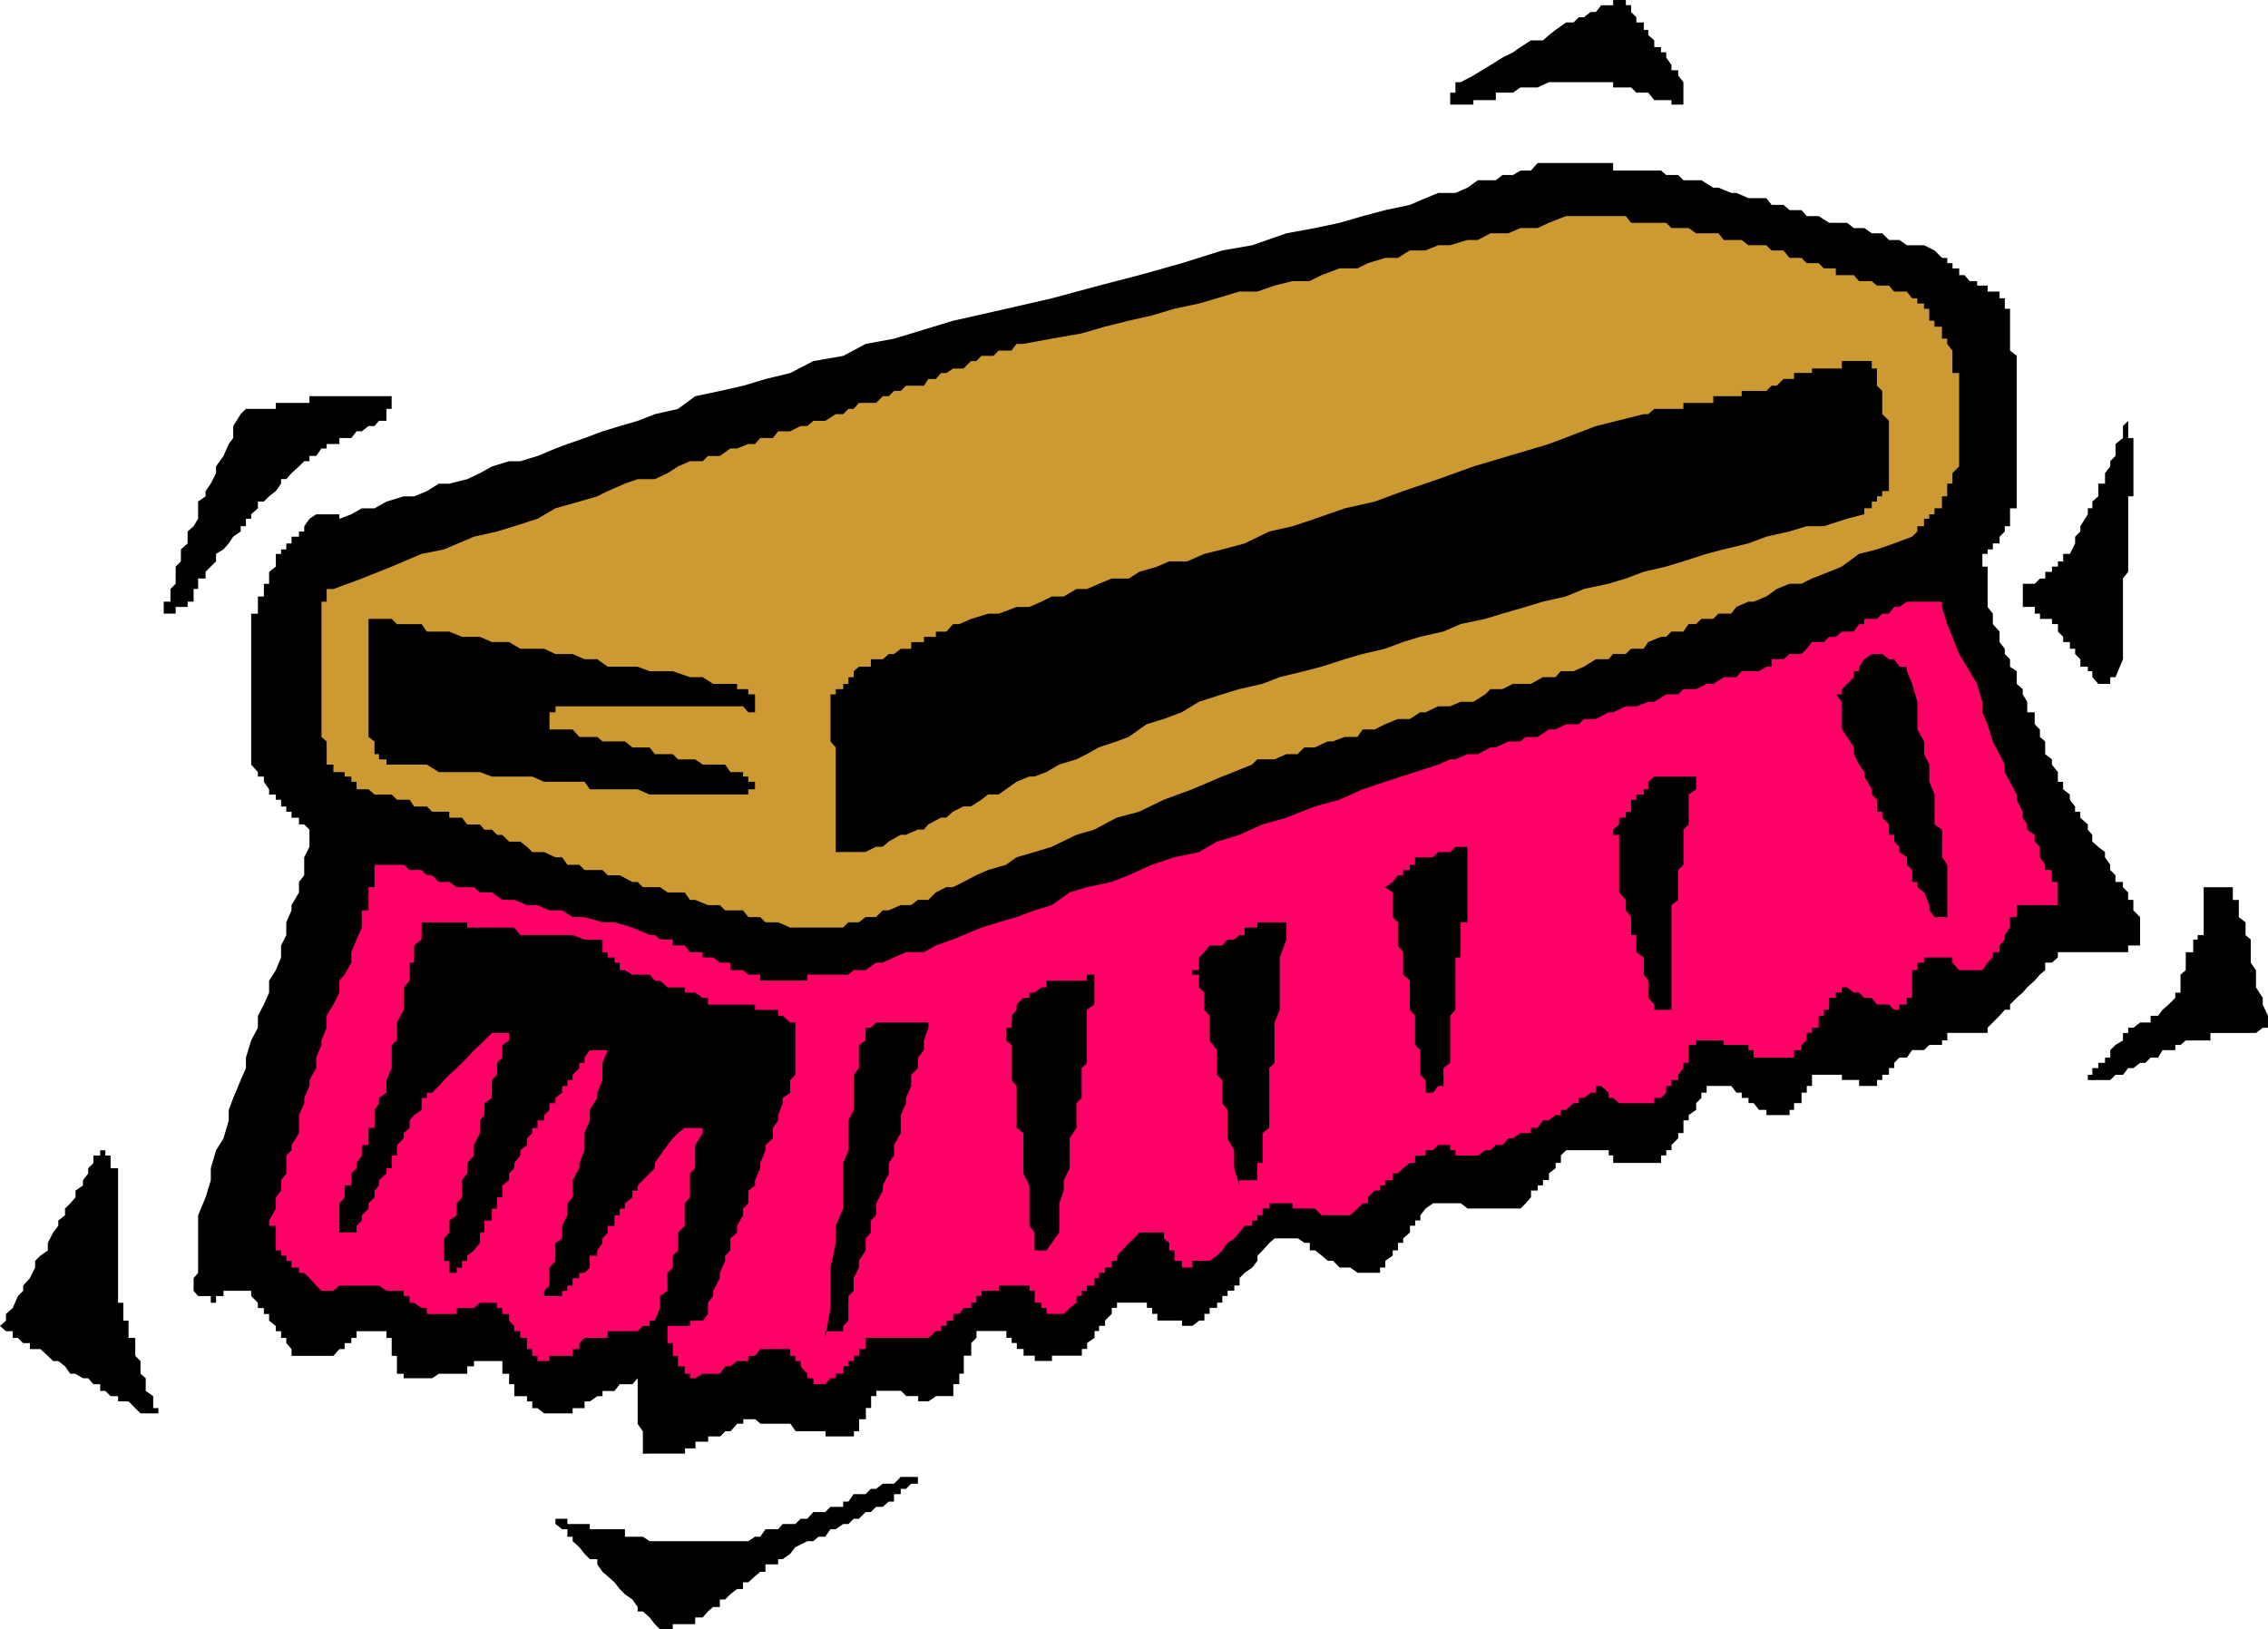 <?xml version="1.0" encoding="UTF-8" standalone="no"?>
<svg
   version="1.0"
   width="129.724mm"
   height="93.216mm"
   id="svg17"
   sodipodi:docname="Scrubber 4.wmf"
   xmlns:inkscape="http://www.inkscape.org/namespaces/inkscape"
   xmlns:sodipodi="http://sodipodi.sourceforge.net/DTD/sodipodi-0.dtd"
   xmlns="http://www.w3.org/2000/svg"
   xmlns:svg="http://www.w3.org/2000/svg">
  <sodipodi:namedview
     id="namedview17"
     pagecolor="#ffffff"
     bordercolor="#000000"
     borderopacity="0.25"
     inkscape:showpageshadow="2"
     inkscape:pageopacity="0.0"
     inkscape:pagecheckerboard="0"
     inkscape:deskcolor="#d1d1d1"
     inkscape:document-units="mm" />
  <defs
     id="defs1">
    <pattern
       id="WMFhbasepattern"
       patternUnits="userSpaceOnUse"
       width="6"
       height="6"
       x="0"
       y="0" />
  </defs>
  <path
     style="fill:#000000;fill-opacity:1;fill-rule:evenodd;stroke:none"
     d="m 142.693,352.314 -1.131,-1.131 -1.131,-1.455 -1.454,-1.293 h -1.131 v -0.97 l -1.131,-1.616 -1.616,-1.131 -1.131,-1.131 -1.131,-1.454 -1.454,-1.293 -1.131,-0.97 -1.131,-1.616 v -1.131 h -1.616 l -1.131,-1.131 -1.131,-1.455 -1.454,-1.293 v -0.97 h -1.131 v -1.616 h -1.131 l -1.454,-1.131 v -1.131 h 1.454 1.131 v 1.131 h 1.131 1.454 1.131 1.131 v 1.131 h 1.616 1.131 1.131 1.454 1.131 1.131 v 1.616 h 1.616 1.131 1.131 l 1.454,0.97 h 1.131 1.131 1.616 1.131 1.131 1.454 1.131 1.131 1.616 1.131 1.131 1.454 1.131 1.131 1.454 1.293 1.131 l 1.454,-0.97 h 1.131 l 1.131,-1.616 h 1.616 1.131 l 0.97,-1.131 h 1.616 1.131 l 1.131,-1.131 h 1.454 l 1.293,-1.455 h 1.131 1.454 l 1.131,-1.131 h 1.131 1.616 v -1.131 h 1.131 l 1.131,-1.616 h 1.131 1.454 l 1.131,-1.131 h 1.131 l 1.454,-1.131 h 1.293 1.131 l 1.454,-1.454 h 1.131 1.131 1.454 v 1.454 h -1.454 l -1.131,1.131 h -1.131 v 1.131 h -1.454 v 1.616 h -1.131 l -1.293,1.131 h -1.454 l -1.131,1.131 h -1.131 l -1.454,1.455 h -1.131 l -1.131,1.131 h -1.131 l -1.616,1.131 h -1.131 l -1.131,1.616 h -1.454 l -1.131,0.97 h -1.293 l -2.586,1.293 -1.131,1.455 -1.616,1.131 h -0.97 v 1.131 h -1.131 -1.616 v 1.616 h -1.131 l -1.131,0.97 -1.454,1.293 h -1.131 v 1.454 h -1.293 l -1.454,1.131 -1.131,1.131 h -1.131 v 1.616 h -1.454 l -1.131,0.97 -1.131,1.293 h -1.616 v 1.455 h -1.131 -1.131 -1.454 -1.131 v 1.131 h -1.131 z"
     id="path1" />
  <path
     style="fill:#000000;fill-opacity:1;fill-rule:evenodd;stroke:none"
     d="m 138.976,314.335 v -1.131 -1.454 -1.131 -1.131 l -1.131,-1.616 v -0.97 -1.293 -1.131 -1.455 -1.131 -1.131 -1.455 -1.293 l -1.131,1.293 h -1.616 -1.131 l -1.131,1.455 h -1.454 -1.131 v 1.131 h -1.131 l -1.616,1.131 h -1.131 v 1.455 h -1.131 -1.454 v 1.131 h -1.131 -1.131 -1.454 -1.293 -1.131 l -1.454,-1.131 h -1.131 v -1.455 h -1.131 v -1.131 h -1.454 -1.293 v -1.131 -1.455 h -1.131 v -1.293 -0.97 h -1.454 v -1.616 -1.131 h -1.131 -1.131 -1.616 -0.97 -1.293 v 1.131 h -1.454 v 1.616 H 99.869 98.737 97.121 95.99 94.859 l -1.454,0.97 H 92.273 91.142 89.526 88.557 87.264 v -0.97 h -1.454 v -1.616 -1.131 -1.131 h -1.131 v -1.454 -1.293 -1.131 h -1.131 v -1.454 H 81.931 80.962 79.669 78.214 77.083 v 1.454 h -1.131 v 1.131 h -1.454 v 1.293 h -1.131 l -1.293,1.454 H 70.619 69.488 68.357 66.902 65.771 64.64 63.024 v -1.454 l -1.131,-1.293 v -1.131 h -1.131 v -1.454 h -1.131 v -1.131 l -1.454,-1.131 v -1.454 h -1.131 v -1.293 h -1.293 v -1.131 l -1.454,-1.455 v -1.131 H 53.166 52.035 50.419 49.45 48.318 v 1.131 h -1.616 v 1.455 h -1.131 v -1.455 H 44.44 42.824 l -0.97,-1.131 v -1.131 -1.616 l 0.97,-1.131 v -1.131 -1.455 -1.131 -1.131 -1.616 -0.97 -1.293 -1.454 -1.131 -1.131 l 1.616,-3.879 1.131,-3.717 v -2.586 l 1.131,-3.879 1.616,-2.586 1.131,-3.879 v -2.263 l 0.97,-2.586 1.616,-3.879 1.131,-2.586 v -2.263 l 1.131,-3.717 1.454,-2.747 v -2.586 l 1.293,-2.424 1.131,-2.586 v -2.586 l 1.454,-2.263 1.131,-2.747 v -2.586 l 1.131,-2.263 v -2.747 l 1.131,-2.586 v -1.131 l 1.616,-2.747 v -2.263 l 1.131,-1.455 v -2.263 -1.616 l 1.131,-2.263 v -1.131 -1.454 -1.131 l -1.131,-1.131 h -1.131 v -1.454 h -1.616 v -1.293 H 61.893 v -1.131 h -1.131 v -1.455 h -1.131 v -1.131 h -1.454 v -1.131 l -1.131,-1.616 v -1.131 h -1.293 v -0.97 l -1.454,-1.616 v -1.131 -1.131 -1.455 -1.293 -0.97 -1.616 -1.131 -1.131 -1.454 -1.293 -0.97 -1.616 -1.131 -1.131 -1.454 -1.293 -0.97 -1.616 -1.131 -1.131 -1.455 -1.131 -1.131 -1.616 -1.131 -1.131 h 1.454 v -1.455 -1.131 -1.131 h 1.293 v -1.616 -1.131 h 1.131 v -1.131 -1.454 l 1.454,-1.131 v -1.131 -1.616 h 1.131 v -0.97 h 1.131 v -1.293 h 1.131 v -1.454 h 1.616 v -1.131 h 1.131 v -1.131 l 1.131,-1.616 1.454,-0.97 h 1.131 1.131 1.454 1.293 v 0.97 l 2.586,-0.97 2.262,-1.293 h 2.747 l 2.586,-1.455 3.717,-1.131 h 2.262 l 2.747,-1.131 2.586,-1.616 h 2.262 l 3.878,-0.97 2.747,-1.293 2.586,-1.455 3.717,-1.131 h 2.424 l 3.717,-1.131 3.878,-1.616 2.586,-0.97 3.717,-1.293 3.878,-1.455 3.717,-1.131 3.878,-1.131 3.717,-1.455 5.01,-1.131 3.717,-2.747 5.333,-1.131 5.01,-1.131 4.848,-1.455 5.333,-1.293 5.01,-2.586 6.464,-1.131 4.848,-2.586 6.141,-1.131 12.766,-3.879 11.474,-2.586 9.858,-2.263 10.181,-2.747 8.726,-2.263 9.211,-2.586 8.726,-2.747 6.464,-1.131 7.434,-2.586 6.141,-1.131 5.333,-1.131 5.01,-1.455 4.848,-1.293 5.333,-1.131 3.394,-1.455 2.747,-1.131 h 3.717 l 2.586,-1.131 2.262,-1.616 h 2.747 1.131 l 1.454,-1.131 h 2.262 l 1.616,-0.97 h 1.131 1.131 l 1.454,-1.616 h 1.131 1.293 1.454 1.131 1.131 1.616 1.131 1.131 1.454 1.131 1.131 1.616 0.97 v 1.616 h 1.293 1.454 1.131 1.131 1.616 0.97 2.747 l 1.131,0.97 h 2.586 l 1.131,1.131 h 2.747 1.131 l 2.586,1.616 h 1.131 l 2.747,1.131 h 1.131 l 2.586,1.131 h 1.131 2.747 l 1.131,1.455 h 2.586 l 1.293,1.131 h 2.586 l 1.131,1.293 h 2.586 l 2.262,1.455 h 1.454 2.424 l 1.454,1.131 h 2.262 l 1.616,1.131 h 2.262 l 1.454,1.455 h 2.262 l 1.616,1.131 h 2.262 1.454 l 2.262,1.131 1.616,1.616 h 1.131 v 1.131 h 1.131 v 1.131 h 1.454 v 1.455 h 1.131 l 1.131,1.293 h 1.616 v 0.97 h 1.131 1.131 v 1.293 h 1.131 1.454 v 1.455 h 1.131 v 1.131 1.131 h 1.131 v 1.455 1.131 1.293 1.455 1.131 1.131 1.455 l 1.454,1.131 v 1.131 1.616 0.97 1.293 1.455 2.263 1.455 2.424 2.586 1.131 2.747 3.717 2.586 2.263 1.616 1.131 1.131 1.455 h -1.454 v 1.293 0.97 1.616 h -1.131 v 1.131 l -1.131,1.131 v 1.454 h -1.454 v 1.293 h -1.131 v 0.97 h -1.131 v 1.616 1.131 h 1.131 v 1.131 1.454 1.131 1.131 1.616 1.131 1.131 l 1.131,1.455 v 1.131 1.131 l 1.454,1.616 v 1.131 1.131 l 1.131,1.455 v 1.131 l 1.131,1.131 v 1.616 l 1.454,0.97 v 1.293 1.454 l 1.293,1.131 v 1.131 l 0.97,1.616 v 0.97 1.293 h 1.616 v 1.454 1.131 l 1.131,1.131 v 1.616 l 1.131,0.97 v 1.293 1.455 l 1.454,1.131 v 1.131 l 1.293,1.616 v 0.97 1.131 h 1.131 v 1.616 l 1.454,1.131 v 1.131 l 1.131,1.455 v 1.131 h 1.131 v 1.293 l 1.616,1.454 v 1.131 l 0.97,1.131 v 1.454 l 1.293,1.131 1.454,1.131 v 1.131 l 1.131,1.616 v 1.131 l 1.131,1.131 v 1.455 h 1.616 v 1.131 l 1.131,1.131 v 1.616 h 1.131 v 1.131 1.131 l 1.454,1.455 v 1.131 1.131 1.616 0.97 1.293 h -1.454 -1.131 v 1.454 h -1.131 -1.616 -1.131 -1.131 -1.454 -1.293 -0.97 -1.616 -1.131 -1.131 -1.454 -1.131 v 1.131 l -1.293,1.131 h -1.454 v 1.616 l -1.131,0.97 -1.131,1.293 -1.616,1.455 -0.97,1.131 -1.293,1.131 -1.454,1.455 v 1.131 h -1.131 l -1.131,1.293 -1.454,1.455 -1.131,1.131 v 1.131 h -1.131 -1.131 -1.616 -1.131 -1.131 -1.454 -1.131 v 1.616 h -1.131 v 0.97 h -1.616 -1.131 l -1.131,1.131 h -1.454 -1.131 l -1.131,1.616 h -1.616 l -1.131,1.131 v 1.131 h -1.131 v 1.454 h -1.454 v 1.131 h -1.131 v 1.293 h -1.131 -1.616 -1.131 v -1.293 h -1.131 -1.454 -1.131 v -1.131 h -1.293 -1.454 -1.131 -1.131 -1.454 v 1.131 1.293 h -1.131 v 1.454 h -1.131 v 1.131 1.131 h -1.616 v 1.454 h -0.97 v 1.131 h -1.293 -1.454 -1.131 -1.131 v -1.131 h -1.616 l -1.131,-1.454 h -1.131 v -1.131 h -1.454 v -1.131 h -1.131 l -1.131,-1.454 h -1.616 -1.131 -1.131 -1.454 v 1.454 h -1.131 v 1.131 l -1.131,1.131 v 1.454 l -1.616,1.131 v 1.131 h -1.131 v 1.616 1.131 h -1.131 v 1.131 l -1.454,1.455 v 1.131 h -1.131 v 1.131 h -1.131 v 1.616 h -1.454 -1.293 -0.97 -1.616 -1.131 -1.131 -1.454 -1.293 v -1.616 h -0.97 v -1.131 h -1.616 -1.131 -1.131 -1.454 -1.131 -1.131 -1.616 l -1.131,1.131 v 1.616 h -1.131 v 1.131 l -1.454,1.131 v 1.455 h -1.293 v 1.131 h -1.131 v 1.131 h -1.454 v 1.455 l -1.131,1.293 -1.131,1.131 h -1.616 -0.97 -1.293 -1.454 -1.131 -1.131 -1.616 -0.97 -1.293 l -1.454,-1.131 h -1.131 -1.131 -1.454 -1.131 -1.131 l -1.616,1.131 -1.131,1.454 v 1.131 h -1.131 v 1.131 h -1.131 v 1.454 l -1.454,1.293 v 0.97 h -1.131 v 1.616 h -1.131 v 1.131 l -1.616,1.131 v 1.455 h -1.131 v 1.131 h -1.131 -1.454 -1.131 -1.131 l -1.616,-1.131 h -1.131 -1.131 l -1.454,-1.455 h -1.131 l -1.293,-1.131 -1.454,-1.131 h -1.131 v -1.616 h -1.131 l -1.454,-0.97 h -1.131 -1.293 -1.454 -1.131 l -1.131,0.97 -1.454,1.616 -1.131,1.131 v 1.131 l -1.131,1.455 -1.616,1.131 -1.131,1.131 v 1.616 h -1.131 v 1.131 h -1.454 v 1.131 h -1.131 v 1.455 h -1.131 v 1.131 h -1.616 v 1.293 h -1.131 v 1.454 h -1.131 l -1.454,1.131 h -1.131 -1.131 v -1.131 h -1.616 -1.131 -1.131 -1.454 v -1.454 h -1.131 v -1.293 h -1.131 v -1.131 h -1.616 -1.131 -1.131 -1.454 -1.131 v 1.131 h -1.131 v 1.293 l -1.454,1.454 v 1.131 h -1.293 v 1.131 h -0.97 v 1.454 l -1.616,1.131 v 1.293 h -1.131 v 1.454 h -1.131 -1.454 -1.293 -0.97 -1.616 v 1.131 h -1.131 -1.131 -1.454 v -1.131 h -1.131 -1.293 v -1.454 h -1.454 v -1.293 h -1.131 v -1.131 h -1.131 v -1.454 h -1.616 -1.131 -1.131 -1.454 -1.131 v 1.454 l -1.131,1.131 v 1.293 1.454 h -1.616 v 1.131 1.131 1.616 h -0.97 v 0.97 1.293 h -1.293 v 1.455 1.131 h -1.454 -1.131 -1.131 l -1.616,1.131 h -0.97 -1.293 v -1.131 h -1.454 -1.131 l -1.131,-1.131 h -1.454 -1.131 -1.293 -1.454 v 1.131 h -1.131 v 1.131 1.455 h -1.131 v 1.131 1.293 h -1.454 v 0.97 1.616 h -1.131 v 1.131 h -1.131 -1.131 -1.616 -1.131 -1.131 v -1.131 h -1.454 -1.131 -1.293 -1.454 -1.131 l -1.131,-1.616 h -1.616 -0.97 -1.131 -2.747 l -1.131,-0.97 h -1.454 -1.131 v 0.97 h -1.293 l -1.454,1.616 h -1.131 l -1.131,1.131 h -1.454 -1.131 v 1.131 h -1.131 -1.616 v 1.454 h -1.131 -1.131 v 1.131 h -1.454 -1.131 -1.131 -1.616 -1.131 -1.131 z"
     id="path2" />
  <path
     style="fill:#000000;fill-opacity:1;fill-rule:evenodd;stroke:none"
     d="m 30.381,305.608 -1.131,-1.131 -1.454,-1.455 H 26.664 25.533 v -1.131 h -1.616 l -1.131,-1.131 h -1.131 v -1.455 h -1.454 l -1.131,-1.293 H 17.938 l -1.616,-0.97 h -1.131 l -1.131,-1.616 -1.454,-1.131 h -1.131 l -1.131,-1.131 -1.616,-1.454 H 7.595 6.464 v -1.293 H 5.01 L 3.878,289.285 H 2.747 v -1.454 H 1.293 L 0,286.699 1.293,285.568 v -1.454 l 1.454,-1.293 1.131,-2.586 1.131,-1.131 v -1.131 l 1.454,-1.616 1.131,-2.263 v -1.455 l 1.131,-1.131 1.616,-1.131 v -1.616 l 1.131,-2.263 1.131,-1.454 v -1.131 l 1.454,-1.131 v -1.454 l 1.131,-1.131 1.131,-1.293 v -1.455 l 1.616,-1.131 v -1.131 l 1.131,-1.455 v -1.131 l 1.131,-1.131 v -1.616 h 1.454 v -1.131 h 1.131 v 1.131 h 1.131 v 1.616 1.131 h 1.616 v 1.131 1.455 1.131 1.131 1.455 1.293 1.131 1.454 1.131 1.131 1.454 1.293 0.97 1.616 1.131 1.131 1.455 1.131 1.131 1.616 1.131 1.131 1.455 h 1.131 v 1.131 1.293 1.454 h 1.131 v 1.131 1.131 1.454 h 1.454 v 1.131 1.293 1.454 l 1.131,1.131 v 1.131 1.616 l 1.131,0.97 v 1.293 1.455 l 1.616,1.131 v 1.131 1.455 h 1.131 v 1.131 h -1.131 -1.616 z"
     id="path3" />
  <path
     style="fill:#ff0066;fill-opacity:1;fill-rule:evenodd;stroke:none"
     d="m 175.821,298.012 h -1.293 v -0.97 l -1.454,-1.616 v -1.131 h -1.131 v -1.131 h -1.131 v -1.454 h -1.616 -0.97 -1.131 -1.616 -1.131 l -1.131,1.454 h -1.454 v 1.131 h -1.131 -1.293 l -1.454,1.131 h -1.131 l -1.131,1.616 h -1.454 -1.131 -1.131 l -1.616,0.97 h -1.131 v -0.97 h -1.131 v -1.616 h -1.454 v -1.131 -1.131 h -1.131 v -1.454 -1.293 h -1.131 v -1.131 -1.454 -1.131 h 1.131 1.131 1.454 1.131 v -1.131 h 1.131 1.616 l 1.131,-1.454 v -2.424 l 1.131,-1.455 v -1.131 l 1.454,-2.747 v -1.131 l 1.131,-2.586 v -1.131 l 1.131,-1.131 v -2.586 l 1.454,-1.293 v -1.454 l 1.293,-2.263 v -1.454 l 1.131,-1.131 v -2.747 l 1.454,-1.131 v -1.131 l 1.131,-2.586 v -1.131 l 1.131,-2.747 v -1.131 l 1.616,-1.455 v -2.263 l 1.131,-1.616 v -1.131 l 0.97,-2.586 v -1.131 l 1.616,-1.131 v -2.747 l 1.131,-1.131 v -2.586 -1.131 -1.616 -1.131 -0.97 -1.616 -1.131 -1.131 h -1.131 l -1.616,-1.455 h -0.97 v -1.293 h -1.131 -1.616 -1.131 -1.131 v -1.131 h -1.454 -1.131 -1.293 -1.454 -1.131 -1.131 -1.454 -1.131 v -1.455 h -1.131 l -1.616,-1.131 h -1.131 -1.131 v -1.131 h -1.454 -1.131 -1.131 l -1.616,-1.455 h -1.131 l -1.131,-1.293 h -1.454 -2.262 l -1.616,-0.97 h -1.131 v -1.616 h -1.131 v -1.131 h -1.454 v -1.131 h -1.131 v -1.454 -1.293 h -1.131 -2.747 l -2.586,-0.97 h -1.131 -2.586 -2.424 -1.454 -1.131 -2.586 l -1.293,-1.616 h -1.131 -1.454 -1.131 -1.131 -1.616 -0.97 -1.293 -1.454 v -1.131 H 99.869 98.737 97.121 95.99 94.859 93.405 92.273 91.142 v 1.131 1.616 0.97 l -1.616,1.293 v 1.454 1.131 1.131 H 88.557 v 1.616 0.97 1.293 l -1.293,1.455 v 1.131 1.131 1.455 1.131 l -1.454,2.747 v 1.131 2.747 l -1.131,0.97 v 2.747 2.263 l -1.131,2.586 v 1.293 1.454 l -1.616,1.131 v 1.131 l -0.97,1.454 v 1.131 1.131 1.616 H 79.669 v 1.131 1.131 1.455 h -1.454 v 1.131 1.131 l -1.131,1.616 v 1.131 l -1.131,1.131 v 1.455 1.131 h -1.454 v 1.131 1.455 l -1.131,1.293 v 1.131 1.454 1.131 1.131 1.454 1.293 -1.293 h 1.131 1.454 1.131 v -1.454 l 1.131,-1.131 v -1.131 l 1.454,-1.454 v -1.131 l 1.293,-1.293 v -1.455 l 0.97,-1.131 v -1.131 l 1.616,-1.455 v -1.131 h 1.131 v -1.131 -1.616 h 1.131 v -1.131 -1.131 l 1.454,-1.455 v -1.131 l 1.293,-1.131 v -1.616 l 0.97,-1.131 1.616,-1.131 v -1.454 -1.131 h 1.131 v -1.131 h 1.131 l 1.454,-1.454 1.131,-1.293 1.131,-1.131 1.616,-1.454 1.131,-1.131 1.131,-1.131 1.454,-1.616 1.293,-1.131 0.97,-0.97 1.616,-1.616 h 1.131 1.131 1.454 v -1.131 2.747 l -1.454,0.97 v 1.131 1.616 l -1.131,1.131 v 1.131 1.454 l -1.131,1.131 v 2.747 1.131 l -1.616,1.131 v 1.454 1.131 l -0.97,1.131 v 1.616 1.131 l -1.293,2.586 v 1.131 1.131 l -1.454,1.616 v 1.131 1.131 l -1.131,1.455 v 1.131 2.586 l -1.131,1.293 v 1.131 1.454 l -1.616,1.131 v 1.131 1.454 l -1.131,1.293 v 0.97 1.616 1.131 1.131 h 1.131 v 1.455 1.131 h 1.616 v -1.131 h 1.131 v -1.455 h 1.131 v -1.131 l 1.454,-1.131 1.293,-1.616 v -0.97 -1.293 h 0.97 v -1.454 -1.131 h 1.616 v -1.131 -1.454 h 1.131 v -1.131 -1.293 h 1.131 v -1.455 -1.131 l 1.454,-1.131 v -1.455 l 1.131,-1.131 v -1.131 l 1.293,-1.616 v -1.131 l 1.454,-1.131 v -1.455 l 1.131,-1.131 v -1.131 h 1.131 v -1.616 h 1.454 v -1.131 l 1.131,-1.131 v -1.454 h 1.293 v -1.131 l 1.454,-1.131 v -1.454 h 1.131 v -1.293 h 1.131 v -1.131 l 1.454,-1.454 v -1.131 h 1.131 v -1.131 l 1.131,-1.616 h 1.616 1.131 1.131 l -1.131,2.747 v 3.717 l -1.131,2.747 v 1.131 l -1.616,2.586 v 2.263 l -1.131,2.747 v 2.586 1.131 l -1.131,2.747 v 1.131 l -1.454,2.586 v 1.131 2.586 l -1.131,1.293 v 1.131 1.454 l -1.131,2.263 v 1.454 1.293 l -1.454,0.97 v 1.616 1.131 1.131 l -1.293,1.455 v 1.131 1.131 1.616 l -1.131,1.131 v 1.131 h 1.131 1.293 v 1.455 -1.455 h 1.454 v -1.131 h 1.131 v -1.131 h 1.131 v -1.616 h 1.454 v -1.131 h 1.131 l 1.131,-1.131 v -1.455 -1.131 h 1.616 v -1.131 l 1.131,-1.616 v -0.97 l 1.131,-1.293 v -1.454 h 1.454 v -1.131 -1.131 h 1.131 v -1.454 h 1.131 v -1.131 l 1.616,-1.293 v -1.455 h 1.131 v -1.131 l 1.131,-1.131 1.454,-1.455 1.131,-1.131 v -1.131 l 1.131,-1.616 1.616,-2.263 1.131,-1.455 1.131,-1.131 1.454,-1.131 h 1.131 1.131 1.616 v 1.131 l -1.616,2.586 v 1.131 2.747 1.131 l -1.131,1.131 v 2.586 1.131 1.455 l -1.131,1.293 v 1.131 1.454 1.131 1.131 l -1.454,1.454 v 1.293 0.97 1.616 l -1.131,1.131 v 1.131 1.455 l -1.131,1.131 v 1.131 1.616 1.131 l -1.616,1.131 v 1.455 1.131 l -1.131,2.747 h -1.131 v 1.131 h -1.454 l -1.131,1.131 h -1.131 -1.616 -1.131 -1.131 -1.454 v 1.454 h -1.131 -1.131 -1.616 -1.131 l -1.131,1.131 v 1.293 h -1.454 v 1.454 h -1.131 -1.131 -1.454 -1.293 v 1.131 h -1.131 -1.454 v -1.131 h -1.131 v -1.454 h -1.131 v -1.293 -1.131 h -1.454 v -1.454 h -1.293 v -1.131 l -1.131,-1.131 v -1.454 h -1.454 v -1.293 h -1.131 v -1.131 h -1.131 -1.616 -0.97 l -1.293,1.131 h -1.454 -1.131 -1.131 v 1.293 H 97.121 95.99 94.859 93.405 92.273 v -1.293 H 91.142 L 89.526,281.689 H 88.557 v -1.455 h -1.293 v -1.131 h -1.454 -1.131 -1.131 l -1.616,-1.131 H 80.962 79.669 78.214 77.083 75.952 74.498 73.366 l -1.293,1.131 H 70.619 69.488 l -1.131,-1.131 -1.454,-1.616 -1.131,-1.131 h -1.131 v -1.131 h -1.616 v -1.455 H 61.893 v -1.131 h -1.131 v -1.131 h -1.131 v -1.616 -0.97 -1.293 -1.454 h -1.454 v -1.131 l 1.454,-2.586 v -1.131 -1.293 l 1.131,-1.455 v -2.263 l 1.131,-1.455 v -1.131 -2.747 l 1.131,-1.131 v -1.131 l 1.616,-2.586 v -1.131 -2.747 l 1.131,-2.586 v -1.131 l 1.131,-2.586 v -1.293 l 1.454,-2.586 v -2.263 l 1.131,-2.747 v -0.97 l 1.131,-2.747 v -2.586 l 1.454,-2.424 1.293,-2.586 v -2.586 l 1.131,-1.293 1.454,-2.586 v -2.263 l 1.131,-2.747 1.131,-2.586 v -2.263 -1.455 h 1.454 v -1.131 -1.131 -1.616 -1.131 h 1.293 v -1.131 -1.455 -1.131 -1.131 h 0.97 1.616 1.131 1.131 1.454 l 1.293,1.131 h 0.97 1.616 l 1.131,1.131 h 1.131 l 1.454,1.455 h 1.131 1.131 l 1.616,1.131 h 1.131 1.131 1.454 l 1.293,1.131 h 0.97 1.616 l 2.262,1.616 h 1.454 1.131 l 2.747,1.131 h 2.262 l 2.586,1.131 h 2.747 l 2.262,1.455 h 2.586 l 3.878,1.131 h 2.586 l 3.878,1.131 3.717,1.616 h 1.131 l 1.131,0.97 h 1.616 1.131 v 1.293 h 1.131 1.454 l 1.131,1.454 h 1.131 1.616 v 1.131 h 1.131 1.131 l 1.454,1.131 h 1.131 1.131 v 1.616 h 1.454 1.293 l 1.131,0.97 h 1.454 1.131 v 1.293 h 1.131 1.616 1.131 0.97 1.616 1.131 1.131 1.454 v -1.293 h 1.293 1.131 1.454 1.131 1.131 1.616 1.131 l 1.131,-0.97 h 2.586 l 2.262,-1.616 h 1.454 l 2.424,-1.131 2.586,-1.131 h 3.878 l 2.586,-1.454 3.717,-1.293 2.262,-0.97 3.878,-1.616 3.717,-1.131 3.878,-1.131 3.878,-1.455 3.717,-1.131 3.878,-2.747 3.717,-1.131 5.333,-1.131 3.717,-1.455 5.01,-2.263 4.848,-1.616 5.333,-1.131 3.878,-2.263 4.848,-1.454 5.01,-2.263 5.171,-1.454 6.141,-2.424 5.333,-1.455 5.01,-2.263 4.848,-1.616 6.464,-2.101 5.01,-1.616 2.586,-1.131 h 1.131 l 2.586,-1.131 h 2.262 l 2.747,-1.455 h 1.131 l 2.747,-1.293 h 2.586 l 1.131,-0.97 h 2.586 l 2.424,-1.616 h 1.454 l 2.262,-1.131 h 2.747 l 1.131,-1.131 h 2.586 l 2.747,-1.454 h 0.97 l 2.747,-1.293 h 2.262 l 2.586,-0.97 h 1.293 l 2.586,-1.616 h 2.586 l 1.131,-1.131 h 2.747 l 2.262,-1.131 h 1.454 l 2.262,-1.454 h 2.747 l 1.131,-1.293 h 2.586 1.131 l 1.616,-0.97 h 1.131 v -1.616 h 1.131 1.454 l 1.293,-1.131 h 0.97 1.616 l 1.131,-1.131 1.131,-1.455 h 1.454 1.131 l 1.131,-1.131 h 1.454 l 1.293,-1.131 h 1.131 1.454 l 1.131,-1.616 h 1.131 v -1.131 h 1.616 1.131 l 1.131,-1.131 h 1.454 l 1.131,-1.455 h 1.131 l 1.616,-1.131 h 1.131 1.131 1.454 1.131 1.131 1.616 v 1.131 l 1.131,3.717 1.131,2.747 1.454,3.717 2.262,3.717 1.616,2.747 1.131,3.879 v 2.263 l 1.131,2.586 1.131,3.717 1.454,2.747 1.131,2.263 v 1.616 l 1.131,2.101 1.454,2.747 v 1.131 l 1.293,2.586 v 1.293 l 0.97,1.454 v 1.131 l 1.616,1.131 v 1.454 l 1.131,1.131 v 1.131 1.131 l 1.131,1.616 v 1.131 h 1.454 v 1.131 1.455 h 1.293 v 1.131 1.131 1.616 1.131 h -1.293 -1.454 -1.131 -1.131 -1.616 -0.97 -1.293 v 1.131 1.455 h -1.454 v 1.131 1.131 l -1.131,1.616 v 0.97 l -1.131,1.293 v 1.454 h -1.454 v 1.131 l -1.131,1.131 -1.131,1.616 h -1.131 -1.616 -1.131 -1.131 l -1.454,-1.616 v -1.131 h -1.131 -1.131 -1.616 -1.131 -1.131 v 1.131 h -1.454 v 1.616 h -1.131 v 0.97 1.293 1.455 1.131 1.131 h -1.131 v 1.455 h -1.616 v 1.131 h -1.131 l -1.131,-1.131 h -1.454 -1.131 l -1.131,-1.455 h -1.616 l -1.131,-1.131 h -1.131 l -1.454,-1.131 h -1.131 v 1.131 h -1.293 v 1.131 h -1.454 v 1.455 1.131 h -1.131 v 1.293 h -1.131 v 1.455 1.131 h -1.454 v 1.131 h -1.131 v 1.616 l -1.131,0.97 v 1.131 h -1.616 v 1.616 h -0.97 -1.293 -1.454 -1.131 -1.131 -1.616 -1.131 v -1.616 h -1.131 v -1.131 h -1.454 -1.131 -1.131 -1.616 v -0.97 h -1.131 -1.131 -1.454 -1.131 -1.131 v 0.97 h -1.616 v 1.131 1.616 1.131 h -1.131 v 1.131 l -1.131,1.454 v 1.131 h -1.454 v 1.293 h -1.131 v 1.454 l -1.131,1.131 h -1.454 v 1.131 h -1.293 -0.97 -1.616 -1.131 -1.131 -1.454 l -1.293,-1.131 h -0.97 v -1.131 l -1.616,-1.454 h -1.131 v 1.454 h -1.131 l -1.454,1.131 h -1.131 v 1.131 h -1.131 l -1.616,1.454 h -1.131 v 1.131 h -1.131 l -1.454,1.131 h -1.293 l -1.131,1.616 h -1.454 v 1.131 h -1.131 -1.131 l -1.616,1.131 h -0.97 l -1.293,1.455 h -1.454 l -1.131,1.131 h -1.131 l -1.616,1.131 h -0.97 -1.293 -1.454 -1.131 v -1.131 h -1.131 v -1.131 h -1.454 -1.131 l -1.131,1.131 h -1.616 v 1.131 h -1.131 -1.131 v 1.616 h -1.131 l -1.454,1.131 -1.131,1.131 h -1.131 v 1.455 h -1.616 v 1.131 h -1.131 v 1.131 h -1.131 l -1.454,1.455 v 1.293 h -1.131 l -1.131,1.131 -1.616,1.454 h -1.131 -1.131 -1.454 -1.131 -1.293 l -1.454,-1.454 h -1.131 -1.131 -1.454 -1.131 v -1.131 h -1.293 -1.454 -1.131 -1.131 v 1.131 h -1.454 v 1.454 h -1.131 v 1.131 h -1.131 v 1.131 h -1.616 l -1.131,1.454 -1.131,1.293 -1.454,0.97 -1.131,1.616 -1.131,1.131 -1.616,1.131 h -1.131 -1.131 -1.454 v 1.455 h -1.131 -1.131 v -1.455 h -1.616 v -1.131 -1.131 h -1.131 v -1.616 l -1.131,-0.97 v -1.293 h -1.454 -1.131 -1.131 -1.616 l -1.131,1.293 -1.131,0.97 -1.454,1.616 -1.131,1.131 v 1.131 h -1.131 v 1.455 h -1.454 v 1.131 h -1.293 v 1.131 h -0.97 v 1.616 h -1.616 v 1.131 h -1.131 v 1.131 h -1.131 v 1.455 l -1.454,1.131 -1.293,1.293 h -0.97 -1.616 -1.131 v -1.293 h -1.131 v -1.131 h -1.454 v -1.455 -1.131 h -1.131 v -1.131 h -1.293 -1.454 -1.131 -1.131 -1.616 v 1.131 h -1.131 -1.131 -1.454 v 1.131 h -1.131 v 1.455 h -1.131 v 1.131 h -1.616 l -0.97,1.293 h -1.293 v 1.454 h -1.454 v 1.131 h -1.131 v 1.131 h -1.131 l -1.616,1.454 h -0.97 -1.293 -1.454 -1.131 -1.131 -1.454 -1.131 -1.293 -1.454 -1.131 -1.131 v 1.131 1.293 h -1.454 v 1.454 h -1.131 v 1.131 h -1.131 v 1.131 h -1.131 v 1.616 h -1.616 v 0.97 h -1.131 l -1.131,1.293 h -1.454 -1.131 z"
     id="path4" />
  <path
     style="fill:#000000;fill-opacity:1;fill-rule:evenodd;stroke:none"
     d="m 178.406,289.285 1.131,-6.464 v -4.848 -3.879 l 1.131,-5.333 v -3.717 l 1.616,-3.717 v -3.879 -2.263 -3.717 l 1.131,-2.747 v -2.586 -2.263 -1.616 l 1.131,-2.263 v -1.454 -2.263 -1.454 -1.293 -1.131 l 1.131,-1.454 v -1.131 -1.131 -1.616 -1.131 l 1.454,-0.97 v -1.616 -1.131 h 1.131 l 1.131,-1.131 h 1.454 1.293 1.131 1.454 1.131 1.131 1.454 1.293 0.97 v 1.131 l -0.97,2.747 v 2.101 l -1.293,1.616 v 2.263 l -1.454,1.454 v 2.424 l -1.131,2.586 v 1.131 l -1.131,2.586 v 2.747 1.131 l -1.454,2.586 v 2.263 l -1.131,1.616 v 2.263 l -1.293,2.586 v 1.131 l -1.454,2.747 v 2.586 l -1.131,1.131 v 2.586 l -1.131,1.293 v 2.586 l -1.454,2.263 v 1.455 l -1.131,2.263 v 2.747 l -1.131,1.131 v 2.586 2.747 l -1.131,1.131 v 1.131 h -1.616 -1.131 -1.131 z"
     id="path5" />
  <path
     style="fill:#000000;fill-opacity:1;fill-rule:evenodd;stroke:none"
     d="m 223.654,271.508 v -2.747 -0.97 -1.293 l -1.131,-1.454 v -1.131 -2.586 -1.131 -1.293 -1.455 -1.131 l -1.293,-2.586 v -1.131 -1.131 -1.616 -1.131 -1.131 -2.586 l -1.454,-1.131 v -1.616 -1.131 -1.131 -2.586 -1.131 -1.454 l -1.131,-1.293 v -1.131 -2.586 -1.131 -1.616 -1.131 l -1.131,-0.97 v -2.747 h 1.131 v -1.131 -1.455 l 1.131,-1.293 v -1.131 l 1.454,-1.455 h 1.293 v -1.131 h 1.131 l 1.454,-1.131 h 1.131 v -1.455 h 1.131 1.616 0.97 1.293 1.454 1.131 1.131 v -1.293 h 1.616 v 2.747 1.131 2.586 l -1.616,1.131 v 1.293 2.586 1.131 1.616 0.97 1.131 1.616 1.131 l -1.131,1.131 v 1.454 1.131 1.293 1.454 1.131 l -1.131,1.131 v 2.586 1.131 1.616 l -1.454,2.263 v 1.455 2.263 2.747 l -1.293,2.586 v 2.263 l -0.97,2.747 v 2.586 3.717 l -1.616,2.263 -1.131,1.616 h -1.131 -1.454 z"
     id="path6" />
  <path
     style="fill:#000000;fill-opacity:1;fill-rule:evenodd;stroke:none"
     d="m 267.933,256.316 -1.131,-3.717 v -3.879 l -1.454,-2.586 v -2.263 -3.879 l -1.131,-1.454 v -2.263 -2.747 l -1.131,-1.131 v -2.586 -1.131 -1.616 l -1.616,-2.101 v -1.616 -1.131 -1.131 -1.455 l -1.131,-1.293 v -1.131 -1.455 -1.131 l -1.131,-1.131 v -1.455 -1.293 h -1.454 v -0.97 h 1.454 v -1.616 -1.131 l 1.131,-1.131 1.131,-1.454 h 1.616 1.131 l 1.131,-1.293 h 1.454 l 1.131,-0.97 h 1.131 v -1.616 h 1.616 1.131 v -1.131 h 1.131 1.454 1.131 1.131 1.454 v 3.717 l -1.454,3.879 v 3.717 3.879 3.717 l -1.131,2.747 v 2.263 3.717 2.747 l -1.131,1.131 v 2.586 2.747 1.131 1.131 2.586 1.131 1.616 l -1.454,1.131 v 1.131 1.455 1.131 1.131 1.616 h -1.131 v 1.131 1.131 1.455 h -1.131 -1.616 -1.131 z"
     id="path7" />
  <path
     style="fill:#000000;fill-opacity:1;fill-rule:evenodd;stroke:none"
     d="m 308.171,237.408 v -2.586 -1.293 l -1.131,-1.131 v -1.454 -1.131 -1.131 -1.616 l -1.131,-1.131 v -2.586 -1.131 -1.131 -1.455 l -1.131,-1.293 v -1.131 -1.455 -1.131 -2.586 l -1.454,-1.293 v -0.97 -1.616 -1.131 -1.131 l -1.131,-1.454 v -1.293 -2.586 -1.131 l -1.131,-1.131 v -1.455 -1.131 -1.131 -1.616 l -1.616,-1.131 1.616,-1.131 1.131,-1.455 h 1.131 v -1.131 h 1.454 v -1.131 h 1.131 v -1.616 h 1.131 1.131 1.616 l 1.131,-1.131 h 1.131 1.454 l 1.131,-1.131 h 1.131 1.454 v 1.131 1.131 1.616 1.131 1.131 1.455 1.131 1.131 1.616 1.131 1.131 1.455 1.131 h -1.454 v 1.131 1.616 0.97 1.293 1.454 1.131 h -1.131 v 1.131 1.616 0.97 1.293 1.455 1.131 1.131 2.586 l -1.131,1.293 v 1.455 2.263 1.616 2.101 2.747 l -1.454,1.131 v 2.586 1.293 h -1.131 l -1.131,1.454 h -1.616 z"
     id="path8" />
  <path
     style="fill:#000000;fill-opacity:1;fill-rule:evenodd;stroke:none"
     d="m 451.348,233.529 v -1.131 h 0.97 v -1.454 h 1.293 v -1.131 h 1.454 v -1.131 h 1.131 v -1.616 l 1.131,-1.131 1.616,-0.97 v -1.616 h 1.131 v -1.131 h 1.131 l 1.454,-1.131 h 1.131 1.131 v -1.455 h 1.616 l 0.97,-1.293 1.293,-1.131 1.454,-1.455 v -1.131 h 1.131 v -1.131 -1.455 -1.293 l 1.131,-0.97 v -1.616 -1.131 -1.131 h 1.616 v -1.454 -1.293 h 0.97 v -0.97 h 1.293 v -1.616 -1.131 -1.131 -1.455 -1.131 -1.131 -1.616 -1.131 h 1.454 1.131 1.131 1.454 1.131 v 1.131 1.616 h 1.293 v 1.131 1.131 1.455 l 1.454,1.131 v 1.131 1.616 l 1.131,0.97 v 1.293 1.454 2.263 l 1.131,1.616 v 0.97 2.747 l 1.454,2.263 v 1.455 l 1.131,2.424 v 2.586 h -1.131 l -1.454,1.131 h -1.131 -1.131 -1.454 -1.293 -1.131 -1.454 -1.131 -1.131 v 1.616 h -1.454 -1.293 -0.97 -1.616 l -1.131,0.97 h -1.131 v 1.131 h -1.454 -1.293 l -0.97,1.616 h -1.616 l -1.131,1.131 h -1.131 l -1.454,1.131 h -1.131 l -1.131,1.454 h -1.616 l -1.131,1.131 h -1.131 -1.454 -1.293 z"
     id="path9" />
  <path
     style="fill:#000000;fill-opacity:1;fill-rule:evenodd;stroke:none"
     d="m 357.62,218.337 v -1.131 l -1.293,-1.455 v -1.131 -1.131 -1.455 l -0.97,-1.293 v -0.97 -1.616 -1.131 l -1.616,-1.131 v -1.454 -1.293 -0.97 h -1.131 v -1.616 -1.131 -1.131 l -1.131,-1.455 v -1.131 -1.131 l -1.454,-1.616 v -1.131 -1.131 -1.455 -1.131 -1.131 -1.616 -1.131 -1.131 -1.131 -1.454 h -1.293 v -1.131 l 1.293,-1.131 v -1.454 h 1.454 v -1.293 h 1.131 v -1.131 -1.455 h 1.131 v -1.131 h 1.616 v -1.131 h 0.97 v -1.616 l 1.293,-1.131 h 1.454 1.131 1.131 1.454 1.131 1.131 1.616 v 1.131 1.616 l -1.616,1.131 v 1.131 1.455 1.131 1.293 1.454 l -1.131,1.131 v 1.131 1.454 1.131 1.131 1.131 1.616 l -1.131,1.131 v 1.131 1.455 1.131 1.131 1.616 l -1.454,1.131 v 1.131 1.455 1.131 1.131 1.616 0.97 1.293 1.454 1.131 1.131 1.616 0.97 1.293 1.455 1.131 1.131 1.455 1.131 h -1.131 -1.131 z"
     id="path10" />
  <path
     style="fill:#cc9932;fill-opacity:1;fill-rule:evenodd;stroke:none"
     d="m 171.942,200.56 h -1.131 l -2.586,-1.131 h -1.131 -1.616 l -1.131,-1.131 h -2.586 l -1.131,-1.455 h -1.293 -2.586 l -1.131,-1.131 h -1.454 -1.131 l -2.747,-1.131 h -1.131 l -1.131,-1.616 h -2.586 -1.131 l -1.616,-1.131 h -1.131 -2.586 l -1.131,-1.131 h -1.131 l -2.747,-1.455 h -1.131 -1.454 l -1.131,-1.131 h -2.747 -1.131 l -1.131,-1.131 h -2.586 l -1.131,-1.616 h -1.454 l -2.424,-1.131 h -2.586 l -1.131,-1.131 -1.454,-1.131 h -2.424 l -1.454,-1.454 h -1.131 l -1.131,-1.131 h -1.616 l -0.97,-1.131 h -1.293 -1.454 l -1.131,-1.454 H 98.737 97.121 v -1.293 h -1.131 -1.131 -1.454 l -1.131,-1.131 H 91.142 89.526 L 88.557,172.925 h -1.293 -1.454 l -1.131,-1.131 h -2.747 -0.97 l -1.293,-1.131 h -1.454 -1.131 v -1.616 h -1.131 v -1.131 h -1.454 v -0.97 h -1.131 -1.293 v -1.616 H 70.619 v -2.263 -2.747 l -1.131,-0.97 v -2.747 -1.131 -1.454 -1.293 -2.586 -1.131 -1.131 -1.454 -1.293 -0.97 -1.616 -1.131 -1.131 -1.455 -1.131 -1.131 -1.616 -1.131 -1.131 -1.455 -1.131 h 1.131 v -1.131 -1.616 h 1.454 l 6.141,-2.263 6.464,-2.586 6.464,-2.747 4.848,-0.97 6.464,-2.747 5.01,-1.131 3.717,-1.131 5.01,-1.616 3.878,-2.263 5.171,-1.455 3.878,-1.131 2.262,-1.131 3.717,-1.616 2.747,-0.97 h 3.717 l 2.747,-1.293 2.262,-1.455 2.586,-1.131 h 2.747 l 1.131,-1.131 h 2.586 l 2.262,-1.616 h 1.454 l 2.424,-0.97 h 1.454 l 1.131,-1.293 h 2.747 l 1.131,-1.455 h 0.97 1.616 l 2.262,-1.131 h 1.454 l 1.293,-1.131 h 1.131 1.454 l 2.262,-1.455 h 1.616 l 1.131,-1.131 h 1.131 l 1.131,-1.293 h 1.454 2.262 l 1.454,-1.455 h 1.293 l 1.131,-1.131 h 1.454 l 1.131,-1.131 h 1.131 2.747 l 0.97,-1.455 h 1.616 l 1.131,-1.293 h 1.131 l 1.454,-0.97 h 2.262 l 1.616,-1.616 h 1.131 l 1.131,-1.131 h 1.454 1.131 l 1.131,-1.131 h 2.747 l 1.131,-1.455 h 1.454 l 6.141,-1.131 6.464,-1.131 5.01,-1.455 5.171,-1.293 5.01,-1.131 4.848,-1.455 5.333,-1.131 3.878,-1.131 4.848,-1.455 h 3.878 l 3.717,-1.293 3.878,-0.97 h 3.717 l 2.586,-1.293 3.878,-1.455 h 3.878 l 2.262,-1.131 3.717,-1.131 h 2.747 l 2.586,-1.616 h 3.394 l 2.747,-1.131 h 2.586 l 3.717,-1.131 h 2.262 l 2.747,-1.455 h 3.878 l 2.586,-1.131 h 3.717 l 2.424,-1.131 3.717,-1.455 h 3.878 1.454 1.131 1.131 1.616 0.97 1.293 1.454 l 1.131,1.455 h 1.131 1.616 0.97 1.293 1.454 1.131 l 1.131,1.131 h 1.454 1.131 1.131 l 1.616,1.131 h 1.131 2.586 1.131 l 1.131,1.455 h 1.616 2.262 l 1.454,1.131 h 2.262 1.616 l 1.131,1.131 h 1.131 1.454 l 1.293,1.616 h 0.97 1.616 l 1.131,1.131 h 1.131 1.454 l 1.131,1.131 h 1.131 1.454 v 1.455 h 1.293 1.131 1.454 l 1.131,1.293 h 1.131 1.616 l 1.131,0.97 h 1.131 1.454 l 1.131,1.293 h 1.131 1.616 l 1.131,1.455 h 1.131 v 1.131 h 1.454 v 1.131 h 1.131 v 1.455 1.131 h 1.131 v 1.293 h 1.616 v 1.455 1.131 h 1.131 v 1.131 l 1.131,1.455 v 1.131 1.131 1.616 0.97 h 1.454 v 1.293 1.455 1.131 1.131 1.455 1.293 1.131 1.455 1.131 1.131 1.455 1.293 0.97 1.616 1.131 1.131 l -1.454,1.455 v 1.293 0.97 h -1.131 v 1.616 1.131 h -1.131 v 1.131 1.455 h -1.616 v 1.293 h -1.131 v 0.97 h -1.131 v 1.616 h -1.454 v 1.131 l -1.131,1.131 -3.878,1.454 -3.717,1.293 -3.878,0.97 -3.717,2.747 -2.747,1.131 -3.717,1.454 -2.262,1.131 h -2.586 l -2.747,1.131 -2.262,1.616 -2.747,1.131 h -1.131 l -2.586,1.131 -1.131,1.455 h -2.747 l -1.131,1.131 h -2.586 l -1.131,1.131 h -1.616 l -1.131,1.616 h -2.586 l -1.131,1.131 h -1.131 l -2.747,1.131 -0.97,1.455 h -2.747 l -1.131,1.131 h -2.747 l -0.97,1.131 h -2.747 l -2.586,1.616 -2.262,0.97 h -2.747 l -1.131,1.293 h -2.747 l -2.586,1.454 h -1.131 -2.747 l -2.262,1.131 h -2.586 l -1.131,1.131 -2.586,1.616 h -2.747 l -2.262,0.97 h -2.586 l -2.747,1.293 h -1.131 l -2.262,1.454 h -2.586 l -2.747,1.131 -2.262,1.131 h -2.586 l -1.131,1.616 h -2.747 l -2.586,0.97 h -1.131 l -2.747,1.293 h -2.262 l -1.454,1.455 h -2.424 l -2.586,1.131 h -1.131 -2.586 l -1.131,1.131 -6.464,2.586 -6.464,2.747 -6.141,2.263 -5.333,2.586 -4.848,1.293 -4.848,2.586 -3.878,1.131 -5.333,2.586 -3.717,1.131 -3.878,1.131 -2.262,1.616 -3.878,1.131 -2.586,1.131 -2.747,1.455 -2.262,1.131 h -1.454 l -2.262,1.131 -1.616,1.616 h -2.262 l -1.454,1.131 h -1.131 -1.131 l -2.586,1.131 h -1.293 l -1.454,1.455 h -1.131 -1.131 l -1.454,1.131 h -1.131 -1.131 l -1.131,1.131 h -1.616 -1.131 -1.131 -1.454 -1.131 -1.293 -1.454 z"
     id="path11" />
  <path
     style="fill:#000000;fill-opacity:1;fill-rule:evenodd;stroke:none"
     d="m 418.22,198.298 -1.131,-1.455 v -1.131 l -1.131,-2.747 -1.454,-1.131 v -1.131 h -1.131 v -1.455 -1.131 l -1.131,-1.131 v -1.616 l -1.616,-1.131 v -1.131 l -1.131,-1.131 v -1.454 h -1.131 v -1.131 -1.131 l -1.454,-1.454 v -1.293 h -1.131 v -1.131 -1.455 l -1.131,-1.131 v -1.131 l -1.616,-2.747 v -0.97 l -1.131,-1.616 -1.131,-2.263 v -1.455 l -1.454,-2.263 -1.131,-1.616 v -1.131 -1.131 -1.454 -1.293 -0.97 l -1.293,-1.616 h 1.293 v -1.131 l 1.131,-1.131 1.454,-1.454 v -1.293 h 1.131 v -0.97 l 1.131,-1.616 1.616,-1.131 h 1.131 1.131 l 1.454,1.131 h 1.131 l 1.131,1.616 h 1.616 v 0.97 l 1.131,2.747 1.131,3.879 v 3.717 2.263 l 1.454,2.586 v 2.747 l 1.131,2.263 v 2.586 1.131 l 1.131,2.747 v 1.131 2.586 1.293 1.454 l 1.616,1.131 v 1.131 1.454 1.131 1.131 1.131 l 1.131,1.616 v 1.131 1.131 1.455 1.131 1.131 1.616 1.131 1.131 1.455 h -1.131 z"
     id="path12" />
  <path
     style="fill:#000000;fill-opacity:1;fill-rule:evenodd;stroke:none"
     d="m 180.669,184.237 v -1.131 -1.131 -1.454 -1.131 -1.131 -1.454 -1.293 -1.131 -1.455 -1.131 -1.131 -1.616 -1.131 -0.97 -1.616 -1.131 -1.131 -1.455 l -1.131,-1.293 v -0.97 -1.616 -1.131 -1.131 -1.454 -1.293 -0.97 -1.616 h 1.131 v -1.131 h 1.616 v -1.131 h 1.131 v -1.454 h 1.131 v -1.293 l 1.131,-0.97 h 1.454 1.131 v -1.616 h 1.131 1.454 l 1.293,-1.131 h 1.131 l 1.454,-1.131 h 1.131 1.131 v -1.455 h 1.454 1.293 v -1.131 h 0.97 1.616 v -1.131 h 1.131 1.131 l 1.454,-1.616 h 1.293 l 2.586,-1.131 3.717,-1.131 h 2.262 l 3.878,-1.455 h 2.747 l 2.586,-1.131 2.262,-1.131 h 2.586 l 2.747,-1.616 h 2.262 l 2.586,-1.131 2.747,-1.131 h 3.717 l 2.262,-1.454 3.878,-1.131 2.586,-1.131 h 3.878 l 3.717,-1.616 3.878,-0.97 4.848,-1.293 5.333,-2.586 5.01,-1.131 4.848,-1.616 6.464,-2.263 6.464,-1.455 6.141,-2.263 7.595,-2.586 7.595,-2.747 7.595,-2.263 8.726,-2.586 10.181,-3.879 10.342,-2.586 h 0.97 l 1.293,-1.131 h 1.454 1.131 1.131 1.454 1.131 v -1.293 h 1.131 1.616 1.131 1.131 1.454 v -1.455 h 1.131 1.131 1.616 1.131 1.131 V 84.523 h 1.454 1.131 1.131 1.616 l 1.131,-1.131 h 1.131 l 1.454,-1.455 h 1.293 0.97 v -1.293 h 1.616 1.131 1.131 v -0.97 h 1.454 1.131 1.131 1.454 1.293 V 78.058 h 1.131 1.454 1.131 1.131 1.616 v 1.616 h 1.131 v 0.97 1.293 1.455 l 1.131,1.131 v 1.131 1.455 1.293 1.131 l 1.454,1.455 v 1.131 1.131 1.455 1.293 0.97 1.616 1.131 1.131 1.455 1.293 0.97 1.616 h -1.454 v 1.131 h -1.131 v 1.131 h -1.131 v 1.455 h -1.616 v 1.293 l -3.717,0.97 -5.01,1.616 h -3.717 l -3.717,1.131 -5.01,1.131 -3.878,1.454 -5.333,1.293 -3.717,0.97 -5.01,1.616 -3.717,1.131 -4.848,1.131 -3.878,1.454 -3.717,1.131 -5.333,1.131 -3.878,1.616 -5.01,1.131 -3.717,1.131 -5.01,1.455 -3.717,1.131 -5.333,1.131 -3.717,1.616 -5.01,1.131 -3.717,1.131 -3.878,1.455 -4.848,1.131 -3.878,1.131 -5.01,1.616 -3.717,0.97 -5.333,1.293 -3.717,1.454 -5.01,1.131 -3.717,1.131 -5.01,1.616 -3.717,2.263 -3.878,1.454 -3.717,1.131 -3.878,2.747 -2.586,0.97 -3.878,1.293 -2.586,1.455 -2.262,1.131 -3.717,1.131 -2.747,1.616 -2.586,0.97 h -1.131 l -2.747,1.131 -2.262,1.616 -1.616,1.131 h -2.262 l -1.454,1.131 -2.262,1.455 h -1.616 l -2.262,1.131 -1.454,1.293 h -1.131 l -2.747,1.454 -0.97,1.131 h -1.293 l -2.586,1.131 h -1.131 l -2.586,1.454 -1.293,1.131 h -1.454 l -2.262,1.131 h -1.454 -1.131 -1.131 -1.131 z"
     id="path13" />
  <path
     style="fill:#000000;fill-opacity:1;fill-rule:evenodd;stroke:none"
     d="m 148.025,171.793 h -2.586 -1.131 -2.747 -1.131 l -2.586,-1.131 h -1.131 -2.747 -1.131 -1.454 -2.262 -1.616 l -1.131,-1.616 h -2.586 -1.131 -1.131 -2.747 -1.131 l -2.586,-1.131 h -1.131 -1.454 -2.424 -1.454 -2.262 l -2.586,-0.97 h -1.293 -2.586 -2.747 -2.262 l -2.586,-1.616 h -2.747 -2.262 -2.586 -1.131 v -1.131 h -1.616 v -1.131 h -0.97 v -1.455 -1.293 L 79.669,159.349 v -1.616 -1.131 -1.131 -1.454 -1.293 -0.97 -1.616 -1.131 -1.131 -1.454 -1.293 -0.97 -1.616 -1.131 -1.131 -1.455 -1.131 -2.747 -1.131 h 2.262 2.747 l 1.131,1.131 h 2.747 2.586 l 1.131,1.616 h 2.586 2.262 l 2.747,1.131 h 1.131 2.747 l 2.586,1.131 h 2.262 1.454 l 2.424,1.455 h 2.586 2.586 l 2.424,1.131 h 1.454 2.262 l 2.586,1.131 h 2.747 l 2.262,1.616 h 2.586 3.878 l 2.586,0.97 h 2.262 2.747 l 3.717,1.293 h 2.747 l 2.262,1.454 h 3.717 1.454 v 1.131 h 1.293 1.131 v 1.131 h 1.454 v 1.616 0.97 1.293 h -1.454 l -1.131,-1.293 h -1.293 -1.454 -1.131 -1.131 -1.454 -2.262 -1.616 -1.131 -1.131 -1.454 -1.131 -1.131 -1.616 -1.131 -1.131 -1.454 -1.131 -1.131 -1.616 -1.131 -2.586 -1.131 -1.131 -1.616 -1.131 -1.131 -1.454 -1.131 -1.131 -1.454 v 1.293 h -1.293 v 1.454 1.131 1.131 h 1.293 1.454 1.131 1.131 l 1.454,1.616 h 1.131 1.131 1.616 l 1.131,0.97 h 1.131 1.454 1.131 1.131 l 1.616,1.293 h 1.131 1.131 1.454 l 1.131,1.455 h 1.131 1.616 1.131 l 1.131,1.131 h 1.454 1.131 1.131 l 1.616,1.131 h 1.131 1.131 1.454 1.131 l 1.131,1.616 h 1.454 1.293 v 0.97 h 1.131 v 1.131 h 1.454 v 1.616 h -1.454 v 1.131 h -1.131 -1.293 -1.454 -1.131 -1.131 -1.454 -1.131 -1.131 -1.616 -1.131 z"
     id="path14" />
  <path
     style="fill:#000000;fill-opacity:1;fill-rule:evenodd;stroke:none"
     d="m 453.611,147.875 -1.293,-1.454 v -1.293 h -0.97 v -0.97 h -1.616 v -1.616 l -1.131,-1.131 v -1.131 h -1.131 v -1.455 h -1.454 v -1.131 l -1.131,-1.131 v -1.616 h -1.293 v -1.131 h -1.454 -1.131 v -1.131 h -1.131 v -1.455 h -1.616 -0.97 v -1.131 -1.131 -1.616 -1.131 h 0.97 1.616 l 1.131,-1.131 h 1.131 v -1.454 h 1.454 v -1.131 h 1.293 v -1.131 h 1.131 v -1.616 h 1.454 l 1.131,-2.263 v -1.454 l 1.131,-1.131 v -1.131 l 1.616,-2.586 V 109.896 h 0.97 v -1.455 l 1.293,-1.131 v -1.131 -1.616 h 1.454 v -0.97 -1.293 l 1.131,-1.455 v -1.131 l 1.131,-1.131 v -1.616 -0.97 l 1.616,-1.293 v -1.455 -1.131 l 1.131,-1.131 v -1.455 1.455 1.131 1.131 1.455 h 1.131 v 1.293 0.97 1.616 1.131 1.131 1.455 1.293 0.97 1.616 1.131 h -1.131 v 1.131 1.455 1.293 0.97 1.616 1.131 1.131 1.454 2.263 1.616 2.263 l -1.131,1.454 v 2.263 2.747 2.586 3.879 2.263 3.717 l -1.616,3.879 h -1.131 v 1.454 h -1.131 z"
     id="path15" />
  <path
     style="fill:#000000;fill-opacity:1;fill-rule:evenodd;stroke:none"
     d="m 35.39,133.815 v -1.131 -2.586 h 1.454 v -1.131 -1.616 l 1.131,-1.131 v -1.131 -1.454 -1.131 l 1.131,-1.131 v -1.616 -0.97 l 1.454,-1.293 v -1.454 -1.131 l 1.293,-1.131 0.97,-1.616 v -0.97 -2.747 l 1.616,-1.131 v -1.131 l 1.131,-1.616 1.131,-2.263 v -1.455 l 1.616,-2.263 1.131,-2.586 0.97,-1.293 v -2.586 l 1.616,-2.586 1.131,-1.131 h 1.131 1.454 1.293 1.131 1.454 v -1.293 h 1.131 1.131 1.131 1.616 1.131 1.131 v -1.455 h 1.454 1.131 1.131 1.454 1.293 1.131 1.454 1.131 1.131 1.454 1.293 0.97 1.616 1.131 v 1.455 1.293 h -1.131 v 1.131 1.455 h -1.616 l -0.97,1.131 H 79.669 l -1.454,1.131 h -1.131 l -1.131,1.455 h -1.454 -1.131 v 1.293 H 72.074 70.619 v 0.97 h -1.131 l -1.131,1.616 h -1.454 v 1.131 h -1.131 l -1.131,1.131 -1.616,1.455 -1.131,1.293 h -1.131 v 0.97 l -1.131,1.616 -1.454,1.131 -1.131,1.131 h -1.293 v 1.455 l -1.454,1.293 v 0.97 H 53.166 v 1.616 h -1.131 v 1.131 l -1.616,1.131 -0.97,1.454 -1.131,1.293 -1.616,0.97 v 1.616 l -1.131,1.131 -1.131,1.131 v 1.454 h -1.616 v 1.131 1.131 h -0.97 v 1.616 1.131 h -1.293 v 1.131 h -1.454 -1.131 v 1.455 H 36.845 35.39 Z"
     id="path16" />
  <path
     style="fill:#000000;fill-opacity:1;fill-rule:evenodd;stroke:none"
     d="m 313.504,21.656 v -1.616 h 1.131 v -1.131 -1.131 h 1.131 l 2.747,-1.455 3.717,-2.263 2.586,-1.616 2.262,-1.131 1.616,-1.131 2.262,-1.455 h 2.586 l 1.293,-1.131 1.454,-1.131 2.262,-1.616 h 1.616 l 1.131,-1.131 h 1.131 l 1.454,-1.131 h 1.131 l 1.131,-1.455 h 1.616 0.97 V 0 h 1.293 1.454 v 1.131 h 1.131 v 1.455 l 1.131,1.131 v 1.131 h 1.616 v 1.616 h 0.97 v 1.131 l 1.293,1.131 v 1.455 h 1.454 v 1.131 h 1.131 v 1.131 l 1.131,1.616 v 1.131 h 1.454 v 1.131 l 1.131,1.455 v 1.131 1.131 1.616 0.97 h -1.131 -1.454 v -0.97 h -1.131 -1.131 -1.454 l -1.293,-1.616 h -0.97 -1.616 l -1.131,-1.131 h -1.131 -1.454 -1.293 v -1.131 h -0.97 -1.616 -1.131 -1.131 -1.454 -1.131 -1.131 -1.616 -1.131 -1.131 -1.454 l -2.424,1.131 h -1.454 -1.131 -1.131 l -1.616,1.131 h -0.97 -1.293 -1.454 v 1.616 h -1.131 -1.131 -1.616 -0.97 v 0.97 h -1.293 -1.454 -1.131 -1.131 z"
     id="path17" />
</svg>
